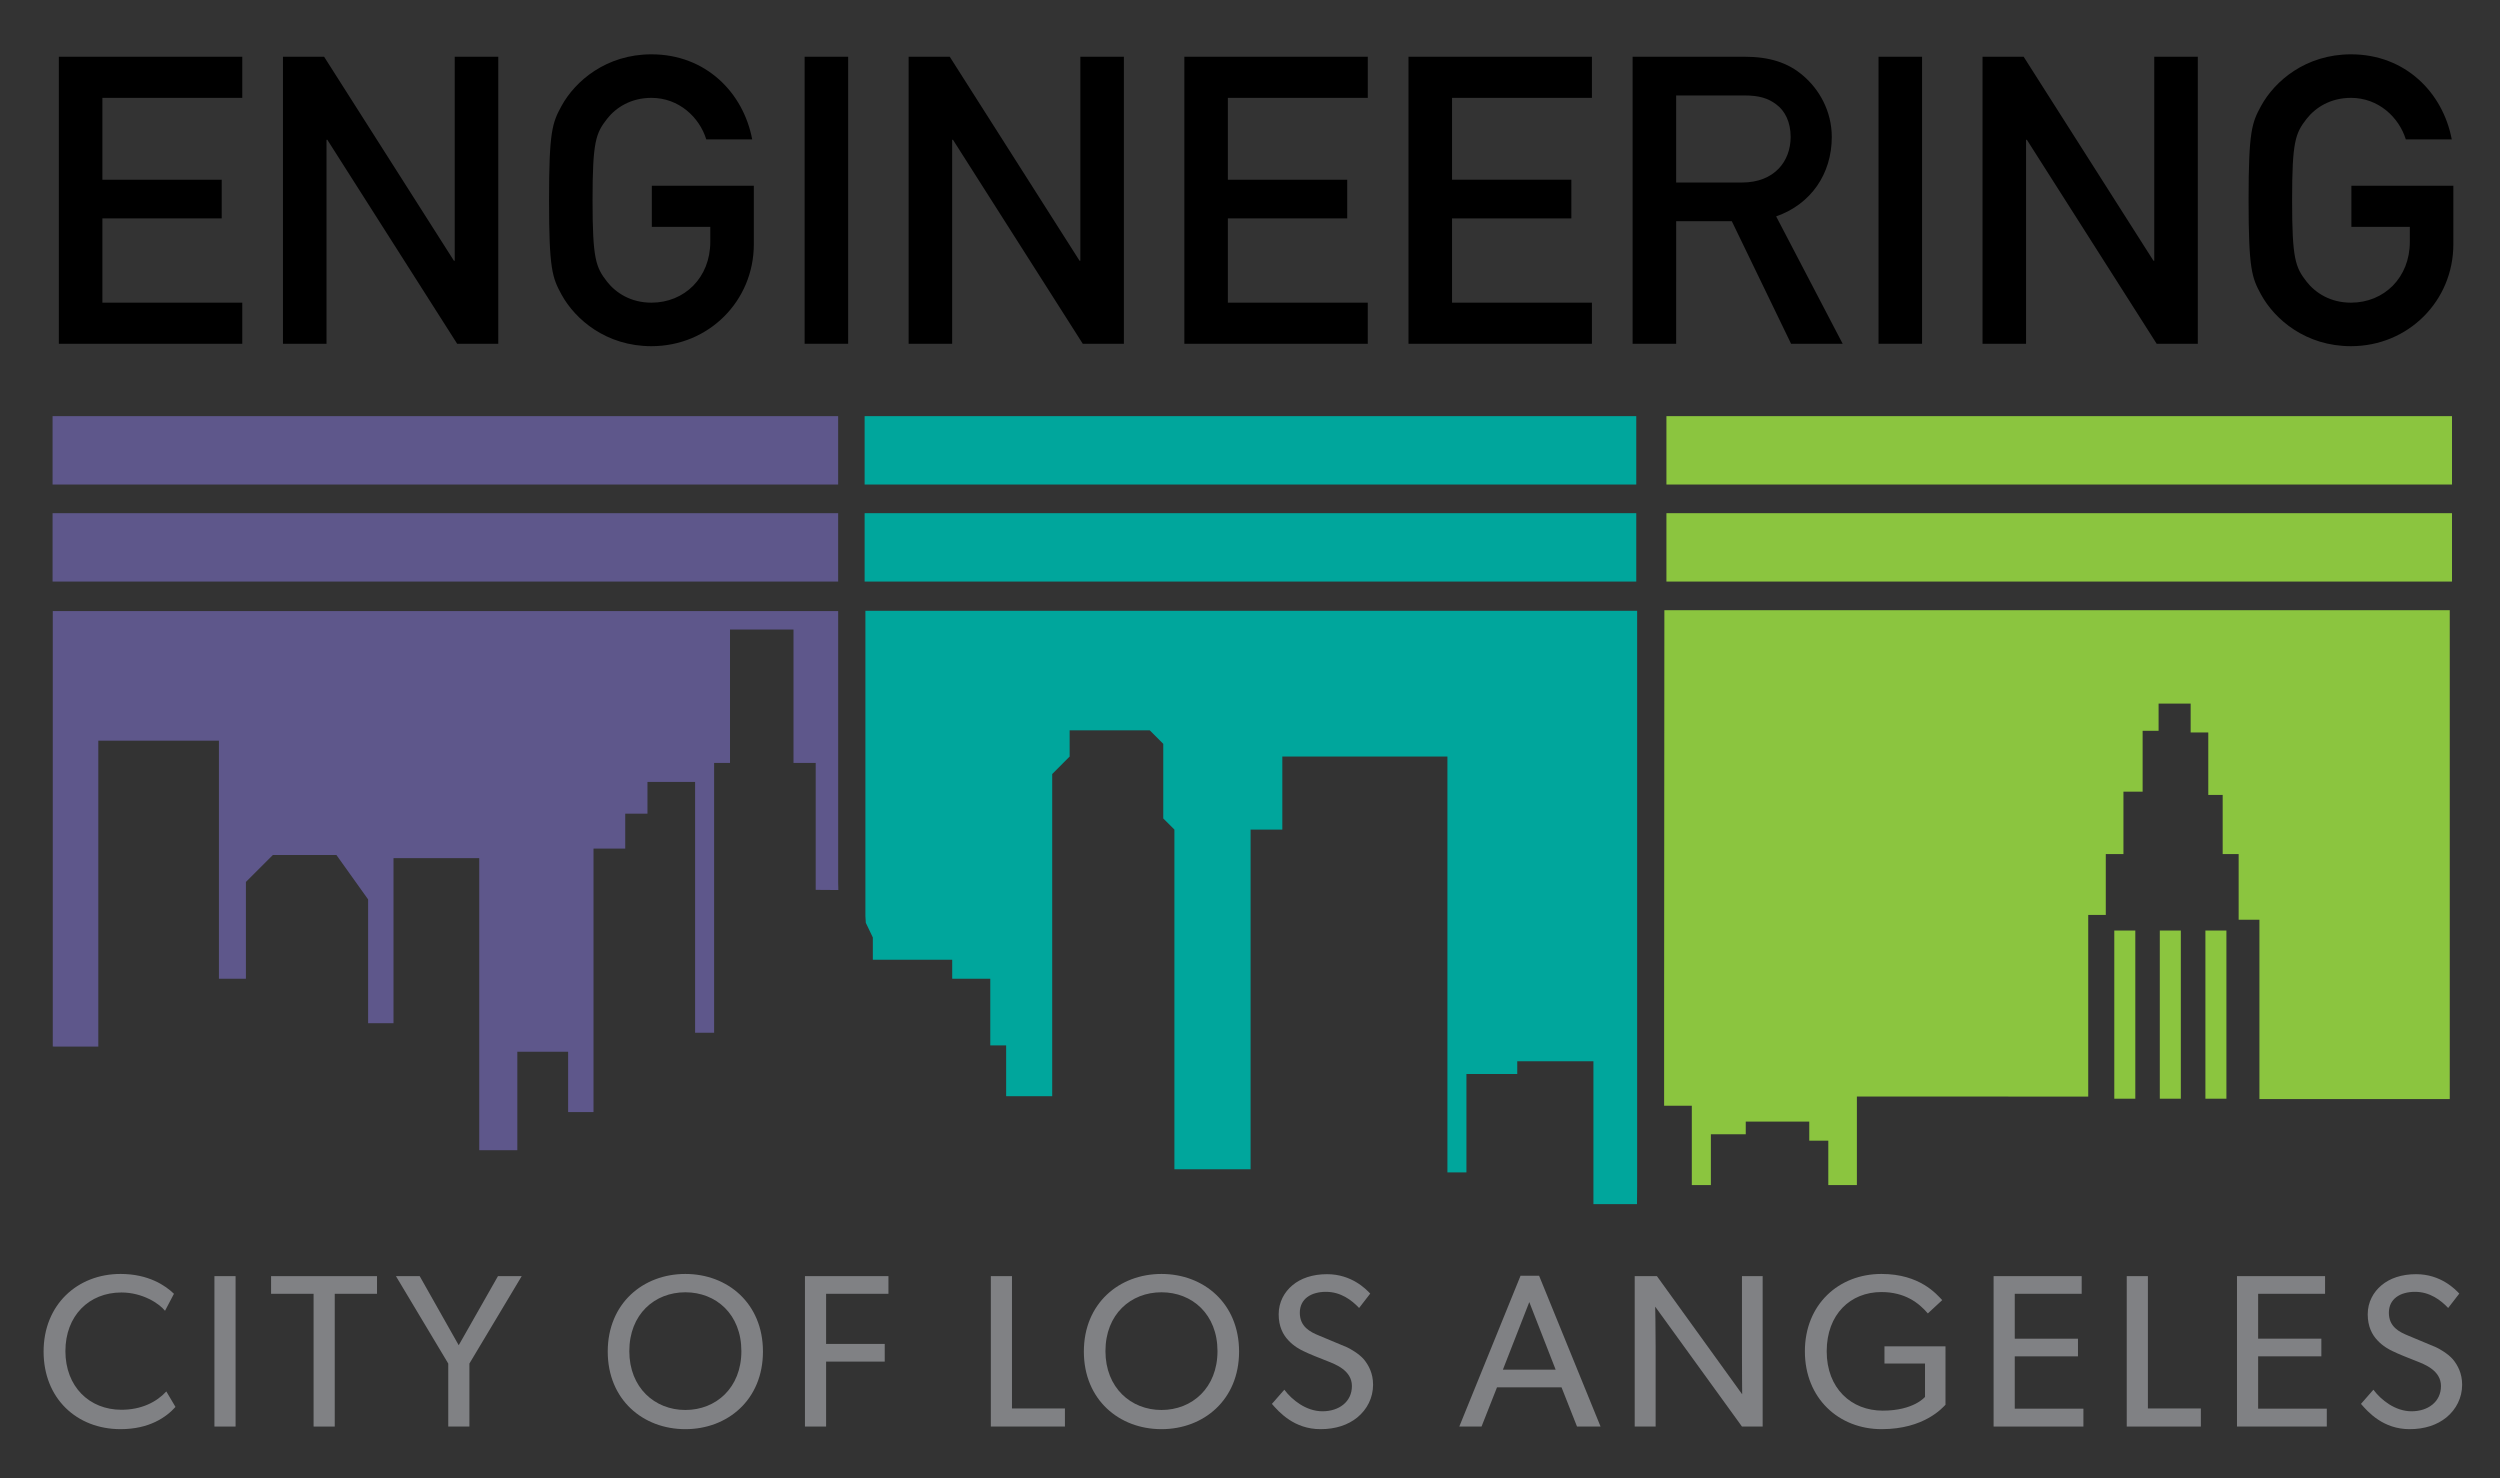 <?xml version="1.0" encoding="utf-8"?>
<!-- Generator: Adobe Illustrator 15.0.0, SVG Export Plug-In . SVG Version: 6.00 Build 0)  -->
<!DOCTYPE svg PUBLIC "-//W3C//DTD SVG 1.1//EN" "http://www.w3.org/Graphics/SVG/1.1/DTD/svg11.dtd">
<svg version="1.1" xmlns="http://www.w3.org/2000/svg" xmlns:xlink="http://www.w3.org/1999/xlink" x="0px" y="0px" width="434px"
	 height="256.666px" viewBox="0 0 434 256.666" enable-background="new 0 0 434 256.666" xml:space="preserve">
<rect x="0" y="0" width="434" height="256.666" fill="#333333" stroke="none"/>
<g id="Layer_1">
</g>
<g id="Capa_1">
</g>
<g id="CityScape">
</g>
<g id="Text">
	<g>
		<g>
			<rect x="367.04" y="161.541" fill="#8BC53F" width="3.65" height="29.196"/>
			<rect x="374.943" y="161.541" fill="#8BC53F" width="3.65" height="29.196"/>
			<rect x="382.858" y="161.541" fill="#8BC53F" width="3.647" height="29.196"/>
		</g>
		<polygon fill="#5E578B" points="145.536,154.508 141.607,154.481 141.607,132.44 137.751,132.44 137.751,109.292 126.729,109.292 
			126.729,132.44 123.971,132.44 123.971,179.282 120.667,179.282 120.667,135.748 112.4,135.748 112.4,141.258 108.54,141.258 
			108.54,147.317 103.036,147.317 103.036,193.053 98.626,193.053 98.626,182.584 89.807,182.584 89.807,199.669 83.196,199.669 
			83.196,148.97 68.313,148.97 68.313,177.629 63.903,177.629 63.903,156.135 58.399,148.423 47.375,148.423 42.689,153.105 
			42.689,169.911 38.007,169.911 38.007,128.582 17.065,128.582 17.065,181.688 9.967,181.688 9.163,181.682 9.163,106.081 
			145.504,106.081 145.504,153.119 		"/>
		<polygon fill="#00A69C" points="284.181,209.034 276.619,209.034 276.619,184.24 263.393,184.24 263.393,186.442 254.572,186.442 
			254.572,203.525 251.271,203.525 251.271,131.339 222.611,131.339 222.611,144.014 217.103,144.014 217.103,194.153 
			217.103,202.979 203.875,202.979 203.875,144.014 201.943,142.085 201.943,129.133 199.603,126.789 185.688,126.789 
			185.688,131.339 182.661,134.369 182.661,190.303 174.668,190.303 174.668,181.486 171.913,181.486 171.913,169.911 
			165.303,169.911 165.303,166.606 151.525,166.606 151.525,162.747 150.305,160.201 150.233,159.03 150.233,106.032 
			284.205,106.032 284.205,206.118 		"/>
		<polygon fill="#8BC53F" points="425.276,190.793 392.236,190.793 392.236,159.664 388.63,159.664 388.63,148.269 385.857,148.269 
			385.857,137.996 383.357,137.996 383.357,127.154 380.297,127.154 380.297,122.15 374.731,122.15 374.731,126.869 371.96,126.869 
			371.96,137.435 368.629,137.435 368.629,148.269 365.564,148.269 365.564,158.833 362.516,158.833 362.516,190.365 
			351.354,190.365 335.887,190.358 322.355,190.359 322.355,205.729 317.394,205.729 317.394,198.015 314.089,198.015 
			314.089,194.705 303.062,194.705 303.062,196.913 297.007,196.913 297.007,205.729 293.698,205.729 293.698,191.951 
			288.891,191.951 288.891,174.401 288.935,105.935 425.276,105.935 425.276,178.149 425.276,187.996 		"/>
		<g opacity="0.99">
			<path d="M10.216,9.85H42.06v7.14H17.775v14.207H38.49v6.719H17.775v14.626H42.06v7.139H10.216V9.85z"/>
			<path d="M49.124,9.85h7.14L78.8,45.264h0.141V9.85h7.559v49.83h-7.138L56.824,24.267h-0.14V59.68h-7.561V9.85z"/>
			<path d="M113.157,32.246h17.709v10.147c0,9.868-7.841,17.706-17.777,17.706c-7.837,0-13.226-4.619-15.607-8.958
				c-1.607-2.938-2.169-4.409-2.169-16.376c0-11.968,0.562-13.438,2.169-16.377c2.382-4.341,7.771-8.958,15.607-8.958
				c9.447,0,15.958,6.648,17.495,14.768h-7.976c-1.189-3.852-4.759-7.209-9.52-7.209c-3.57,0-6.158,1.68-7.698,3.639
				c-1.959,2.52-2.521,3.918-2.521,14.138c0,10.216,0.562,11.616,2.521,14.137c1.54,1.958,4.128,3.639,7.698,3.639
				c5.739,0,10.218-4.338,10.218-10.566v-2.59h-10.149V32.246z"/>
			<path d="M139.682,9.85h7.557v49.83h-7.557V9.85z"/>
			<path d="M157.737,9.85h7.139l22.534,35.414h0.139V9.85h7.559v49.83h-7.138l-22.534-35.413h-0.142V59.68h-7.557V9.85z"/>
			<path d="M205.604,9.85h31.844v7.14H213.16v14.207h20.718v6.719H213.16v14.626h24.287v7.139h-31.844V9.85z"/>
			<path d="M244.513,9.85h31.844v7.14h-24.284v14.207h20.714v6.719h-20.714v14.626h24.284v7.139h-31.844V9.85z"/>
			<path d="M283.42,9.85h19.46c4.198,0,7.486,0.979,10.146,3.288c2.8,2.381,4.971,6.161,4.971,10.64
				c0,6.437-3.641,11.688-9.658,13.787l11.549,22.115h-8.959l-10.287-21.275h-9.66V59.68h-7.561V9.85z M290.98,31.686h11.408
				c5.668,0,8.468-3.71,8.468-7.908c0-2.591-0.98-4.548-2.519-5.67c-1.398-1.049-2.941-1.538-5.529-1.538H290.98V31.686z"/>
			<path d="M326.111,9.85h7.558v49.83h-7.558V9.85z"/>
			<path d="M344.166,9.85h7.14l22.534,35.414h0.139V9.85h7.56v49.83h-7.14l-22.534-35.413h-0.141V59.68h-7.558V9.85z"/>
			<path d="M408.2,32.246h17.704v10.147c0,9.868-7.837,17.706-17.773,17.706c-7.841,0-13.229-4.619-15.607-8.958
				c-1.611-2.938-2.171-4.409-2.171-16.376c0-11.968,0.56-13.438,2.171-16.377c2.378-4.341,7.767-8.958,15.607-8.958
				c9.447,0,15.954,6.648,17.496,14.768h-7.979c-1.192-3.852-4.762-7.209-9.518-7.209c-3.569,0-6.16,1.68-7.7,3.639
				c-1.96,2.52-2.52,3.918-2.52,14.138c0,10.216,0.56,11.616,2.52,14.137c1.54,1.958,4.131,3.639,7.7,3.639
				c5.737,0,10.216-4.338,10.216-10.566v-2.59H408.2V32.246z"/>
		</g>
		<g>
			<path fill="#808184" d="M30.464,244.244c-1.627,1.817-4.578,3.858-9.537,3.858c-7.606,0-13.359-5.334-13.359-13.471
				c0-8.136,5.866-13.474,13.359-13.474c4.881,0,7.834,2.046,9.271,3.444l-1.551,2.951c-1.021-1.284-3.935-3.178-7.568-3.178
				c-5.639,0-9.725,4.05-9.725,10.181c0,6.13,4.123,10.18,9.725,10.18c3.444,0,6.093-1.326,7.794-3.181L30.464,244.244z"/>
			<path fill="#808184" d="M40.896,247.649h-3.671v-26.112h3.671V247.649z"/>
			<path fill="#808184" d="M65.45,224.603h-7.339v23.047h-3.673v-23.047h-7.381v-3.065H65.45V224.603z"/>
			<path fill="#808184" d="M90.57,221.537l-9.082,15.176v10.937h-3.671v-10.937l-9.083-15.176h4.125l6.774,11.996l6.813-11.996
				H90.57z"/>
			<path fill="#808184" d="M118.976,248.103c-7.342,0-13.472-5.107-13.472-13.471c0-8.362,6.13-13.474,13.472-13.474
				c7.343,0,13.473,5.111,13.473,13.474C132.448,242.995,126.318,248.103,118.976,248.103z M118.976,224.34
				c-5.335,0-9.727,3.82-9.727,10.217c0,6.356,4.428,10.216,9.727,10.216c5.336,0,9.728-3.859,9.728-10.216
				C128.703,228.16,124.312,224.34,118.976,224.34z"/>
			<path fill="#808184" d="M154.233,224.603h-10.822v8.704h10.179v3.066h-10.179v11.276h-3.671v-26.112h14.493V224.603z"/>
			<path fill="#808184" d="M184.873,247.649h-12.864v-26.112h3.671v22.973h9.193V247.649z"/>
			<path fill="#808184" d="M201.631,248.103c-7.344,0-13.473-5.107-13.473-13.471c0-8.362,6.129-13.474,13.473-13.474
				c7.342,0,13.472,5.111,13.472,13.474C215.103,242.995,208.973,248.103,201.631,248.103z M201.631,224.34
				c-5.337,0-9.725,3.82-9.725,10.217c0,6.356,4.427,10.216,9.725,10.216c5.335,0,9.725-3.859,9.725-10.216
				C211.355,228.16,206.966,224.34,201.631,224.34z"/>
			<path fill="#808184" d="M235.639,246.062c-1.629,1.324-3.785,2.041-6.395,2.041c-4.58,0-7.192-2.951-8.441-4.388l2.156-2.461
				c1.326,1.777,3.787,3.745,6.625,3.745c2.837,0,5.108-1.625,5.108-4.387c0-2.728-2.913-3.786-4.239-4.314
				c-1.361-0.53-3.179-1.25-4.163-1.741c-0.567-0.266-1.664-0.833-2.61-1.854c-0.947-0.983-1.703-2.425-1.703-4.542
				c0-2.118,0.982-3.859,2.384-5.033c1.439-1.212,3.482-1.93,6.018-1.93c4.275,0,6.774,2.611,7.491,3.369l-1.93,2.497
				c-1.286-1.361-3.177-2.802-5.752-2.802c-2.573,0-4.541,1.212-4.541,3.634c0,2.421,1.778,3.329,3.369,3.974l4.804,2.007
				c0.495,0.225,2.084,1.096,2.954,2.118c0.833,1.021,1.591,2.42,1.591,4.39C238.364,242.654,237.341,244.659,235.639,246.062z"/>
			<path fill="#808184" d="M277.856,247.649h-4.087l-2.688-6.811h-11.2l-2.687,6.811h-3.861l10.636-26.187h3.216L277.856,247.649z
				 M270.06,237.771l-4.576-11.729l-4.581,11.729H270.06z"/>
			<path fill="#808184" d="M305.999,247.649h-3.593l-15.063-20.813c0,0,0.074,3.521,0.074,6.924v13.89h-3.632v-26.112h3.859
				l14.799,20.511c0,0-0.038-3.216-0.038-6.657v-13.854h3.593V247.649z"/>
			<path fill="#808184" d="M337.736,243.865c-0.49,0.492-3.671,4.237-11.087,4.237c-7.456,0-13.322-5.373-13.322-13.51
				c0-8.136,5.866-13.435,13.285-13.435c6.696,0,9.573,3.521,10.556,4.544l-2.495,2.309c-1.552-1.819-3.974-3.71-8.061-3.71
				c-5.375,0-9.498,3.859-9.498,10.292c0,6.435,4.275,10.296,9.725,10.296c5.412,0,7.342-2.386,7.342-2.386v-5.79h-7.039v-2.989
				h10.595V243.865z"/>
			<path fill="#808184" d="M361.68,247.649h-15.591v-26.112h15.29v3.065h-11.617v7.795h10.974v3.065h-10.974v9.084h11.918V247.649z"
				/>
			<path fill="#808184" d="M382.069,247.649h-12.867v-26.112h3.671v22.973h9.196V247.649z"/>
			<path fill="#808184" d="M403.932,247.649h-15.59v-26.112h15.289v3.065h-11.618v7.795h10.974v3.065h-10.974v9.084h11.919V247.649z
				"/>
			<path fill="#808184" d="M424.701,246.062c-1.63,1.324-3.786,2.041-6.395,2.041c-4.581,0-7.192-2.951-8.442-4.388l2.156-2.461
				c1.325,1.777,3.787,3.745,6.624,3.745c2.838,0,5.11-1.625,5.11-4.387c0-2.728-2.914-3.786-4.239-4.314
				c-1.363-0.53-3.18-1.25-4.163-1.741c-0.567-0.266-1.664-0.833-2.61-1.854c-0.947-0.983-1.705-2.425-1.705-4.542
				c0-2.118,0.983-3.859,2.386-5.033c1.438-1.212,3.481-1.93,6.017-1.93c4.276,0,6.773,2.611,7.493,3.369l-1.932,2.497
				c-1.285-1.361-3.176-2.802-5.751-2.802c-2.574,0-4.542,1.212-4.542,3.634c0,2.421,1.777,3.329,3.369,3.974l4.805,2.007
				c0.494,0.225,2.083,1.096,2.952,2.118c0.834,1.021,1.592,2.42,1.592,4.39C427.426,242.654,426.403,244.659,424.701,246.062z"/>
		</g>
		<path fill="none" stroke="#FFFFFF" stroke-width="2" d="M147.868,200.651"/>
		<rect x="9.128" y="72.242" fill="#5E578B" width="136.375" height="11.872"/>
		<rect x="9.128" y="89.088" fill="#5E578B" width="136.375" height="11.872"/>
		<rect x="289.292" y="72.242" fill="#8BC53F" width="136.374" height="11.872"/>
		<rect x="289.292" y="89.088" fill="#8BC53F" width="136.374" height="11.872"/>
		<rect x="150.098" y="72.242" fill="#00A69C" width="133.958" height="11.872"/>
		<rect x="150.098" y="89.088" fill="#00A69C" width="133.958" height="11.872"/>
	</g>
</g>
</svg>
